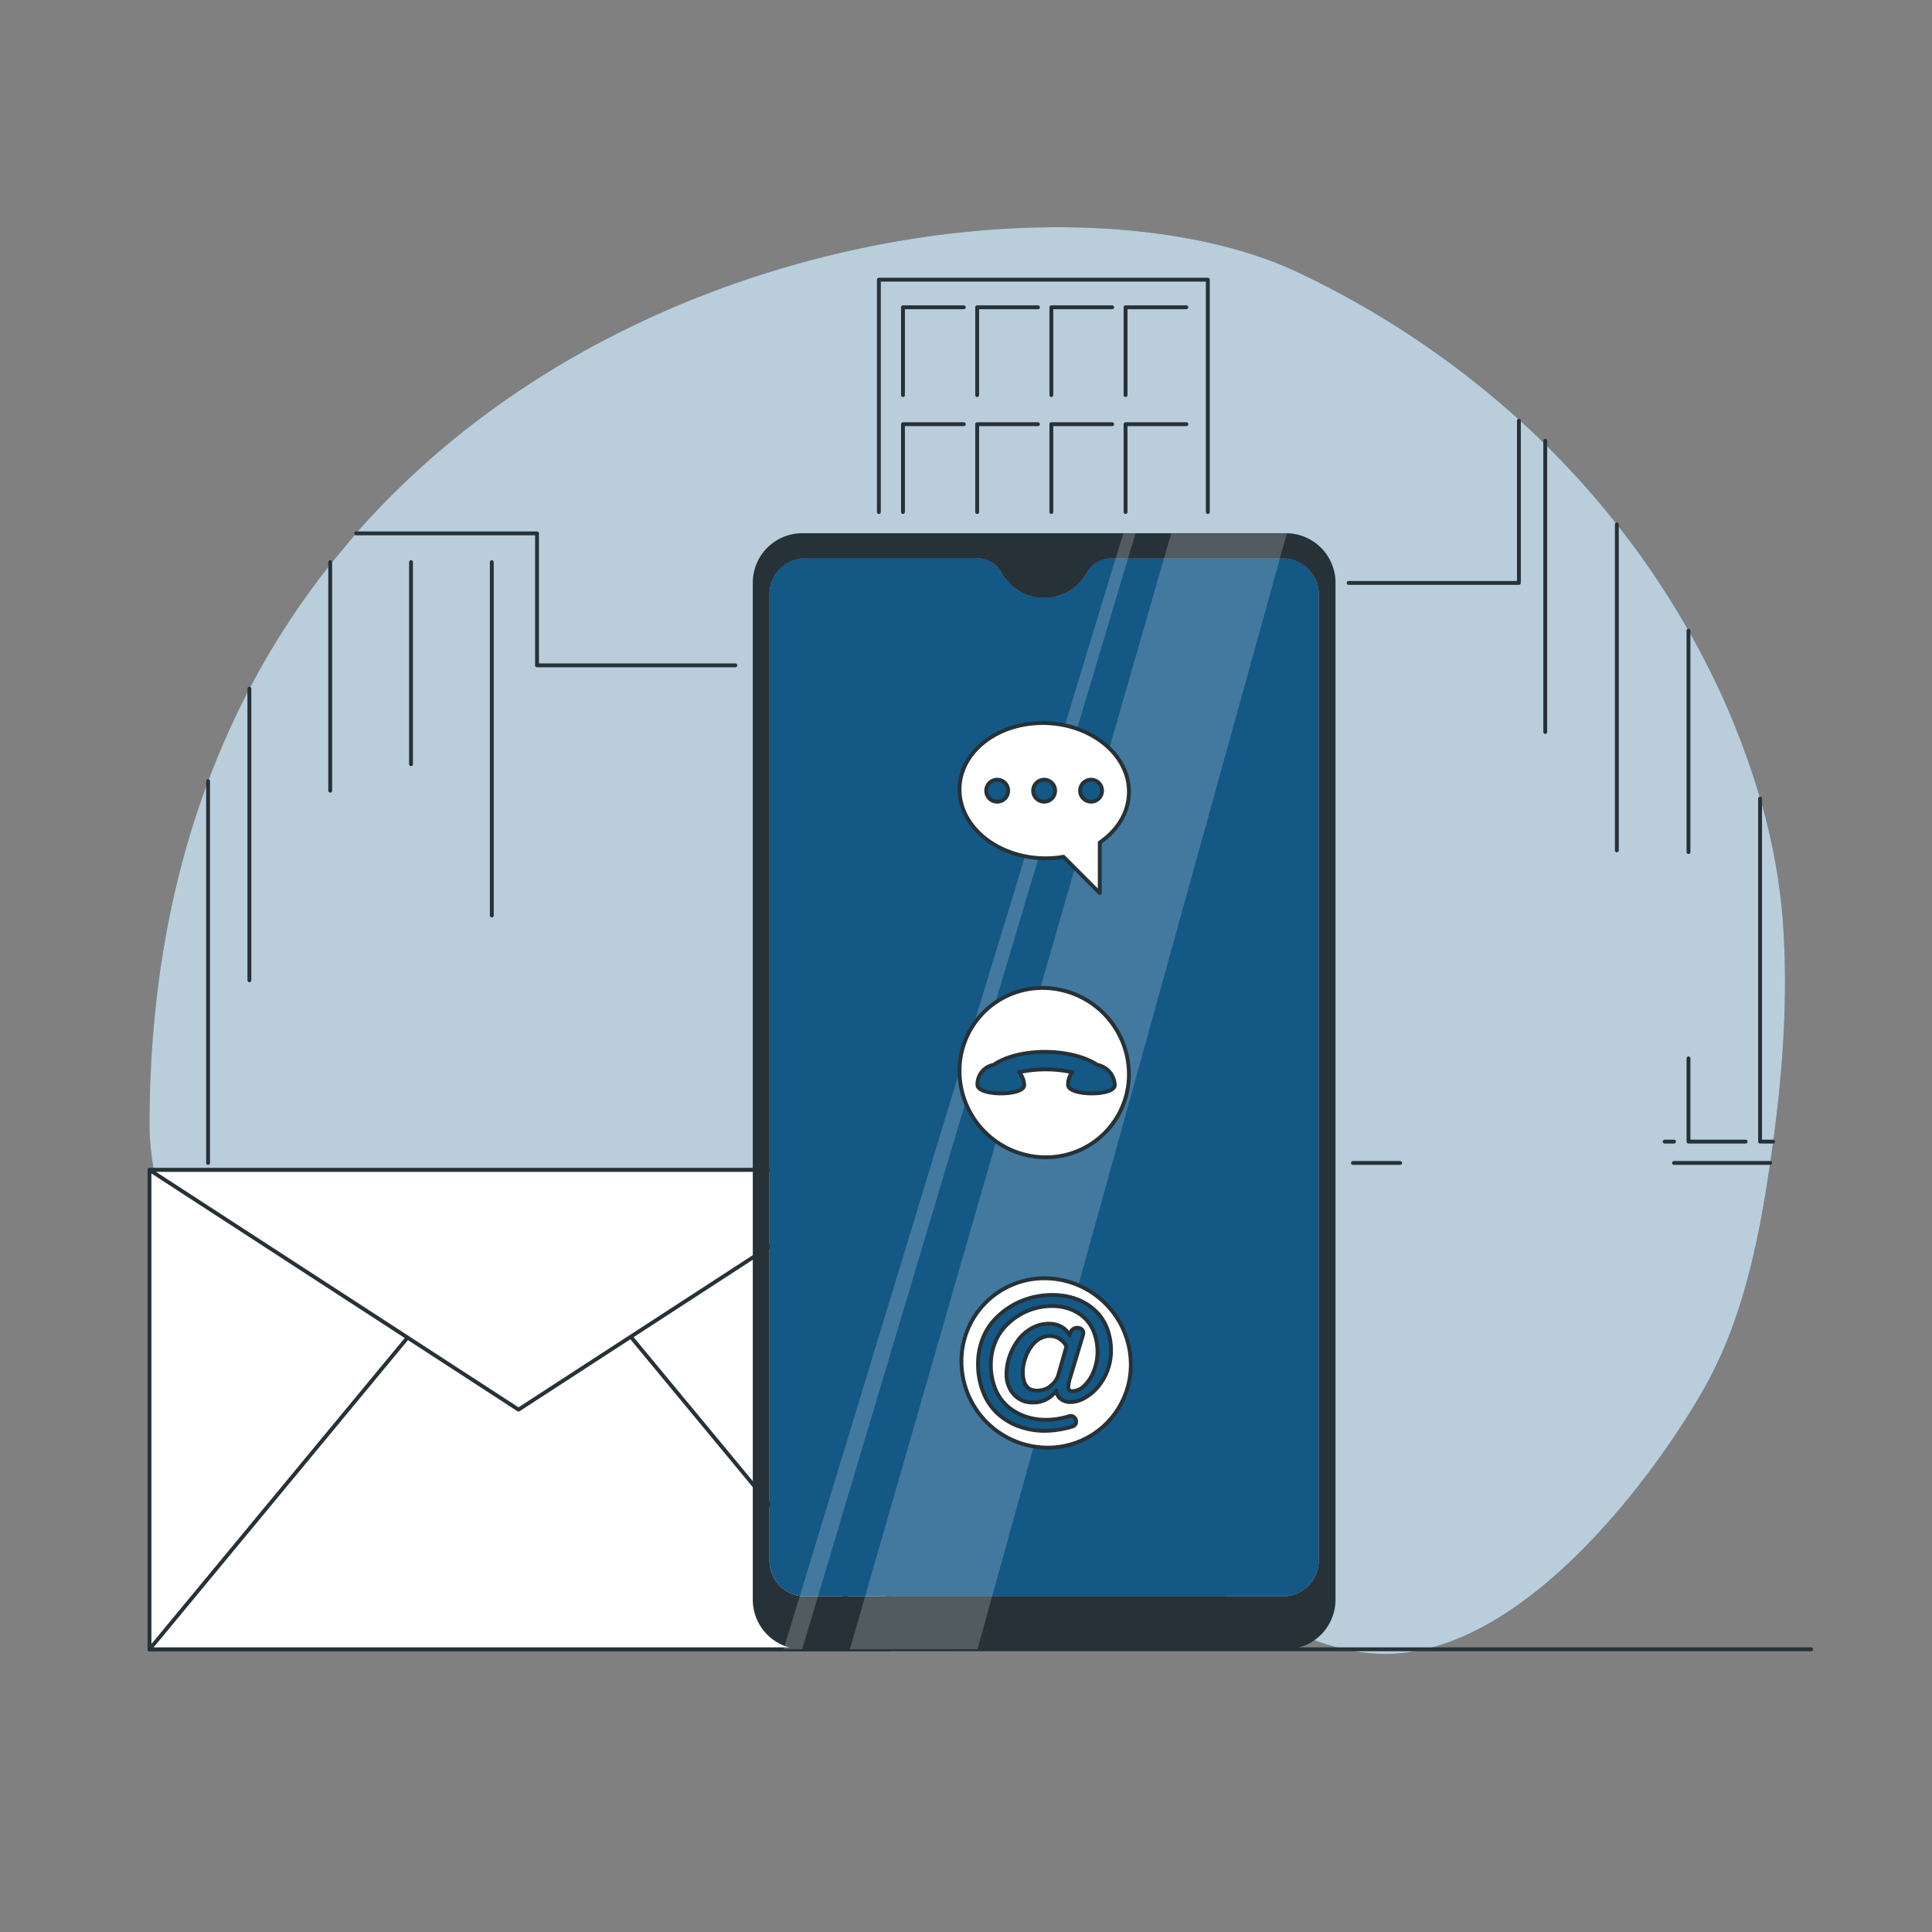 <svg xmlns="http://www.w3.org/2000/svg" xmlns:xlink="http://www.w3.org/1999/xlink" viewBox="0 0 500 500">
    <rect x="0" y="0" width="500" height="500" fill="#808080" stroke="none"/>
    <defs>
        <clipPath id="freepik--clip-path--inject-338">
            <path
                d="M384.3,248.75s-34.85,10.8-41.41,2.27l.89-43.51h5.29l6.22,30.65,28.56-5.23S387.51,244.27,384.3,248.75Z"
                style="fill:#fff;stroke:#263238;stroke-linecap:round;stroke-linejoin:round"></path>
        </clipPath>
        <clipPath id="freepik--clip-path-2--inject-338">
            <path
                d="M380.88,249.89,387,287.57c-.16,24.42,11.49,20.75,19.58,20.68,9.35-.08,23.54-9.35,16.58-23.78l2.68-52.23L409.55,231c-5.37-.42-27.37.27-29.12,3.08C375.89,241.37,380.88,249.89,380.88,249.89Z"
                style="fill:#fff;stroke:#263238;stroke-linecap:round;stroke-linejoin:round"></path>
        </clipPath>
        <clipPath id="freepik--clip-path-3--inject-338">
            <path
                d="M441.19,255.8a36.9,36.9,0,0,1-5.32-11.7,30.51,30.51,0,0,0-1.82-6.11,11,11,0,0,0-7.89-5.85,4.16,4.16,0,0,0-2.16.1c-1.45.55-2.09,2.22-2.38,3.74a20.26,20.26,0,0,0,.54,9.81c.67,2.16,8.72,17.82,14,23.89C435.7,266.62,439.22,256.39,441.19,255.8Z"
                style="fill:#fff;stroke:#263238;stroke-linecap:round;stroke-linejoin:round"></path>
        </clipPath>
    </defs>
    <g id="freepik--background-simple--inject-338">
        <path
            d="M92.16,138c70.07-79.73,190.37-93,244-67.39a235.56,235.56,0,0,1,57.21,38.23q3.36,3,6.53,6.17a223.63,223.63,0,0,1,18.53,20.67A217.54,217.54,0,0,1,437,163.22a202.64,202.64,0,0,1,18.53,43.47,153.78,153.78,0,0,1,5.78,30.51c1.53,19.41.2,39-2.41,58.25q-.36,2.76-.78,5.52c-.07.51-.14,1-.22,1.53-2.87,19.17-6.93,38.51-16,55.23C432,376,397.46,426.69,360,428c-19.43.69-36.59-12-54.2-21-28-14.28-59.69-17.08-90.59-17.91s-62.18.06-92.29-7.6S63.29,356.24,47.9,327c-5.23-9.94-9.2-24.26-9.21-35.72,0-33.81,5.52-63.38,15.16-89.07a209.81,209.81,0,0,1,10.69-23.93,203.54,203.54,0,0,1,20.92-32.17Z"
            style="fill:#145886"></path>
        <g style="opacity:0.7">
            <path
                d="M92.16,138c70.07-79.73,190.37-93,244-67.39a235.56,235.56,0,0,1,57.21,38.23q3.36,3,6.53,6.17a223.63,223.63,0,0,1,18.53,20.67A217.54,217.54,0,0,1,437,163.22a202.64,202.64,0,0,1,18.53,43.47,153.78,153.78,0,0,1,5.78,30.51c1.53,19.41.2,39-2.41,58.25q-.36,2.76-.78,5.52c-.07.51-.14,1-.22,1.53-2.87,19.17-6.93,38.51-16,55.23C432,376,397.46,426.69,360,428c-19.43.69-36.59-12-54.2-21-28-14.28-59.69-17.08-90.59-17.91s-62.18.06-92.29-7.6S63.29,356.24,47.9,327c-5.23-9.94-9.2-24.26-9.21-35.72,0-33.81,5.52-63.38,15.16-89.07a209.81,209.81,0,0,1,10.69-23.93,203.54,203.54,0,0,1,20.92-32.17Z"
                style="fill:#fff"></path>
        </g>
    </g>
    <g id="freepik--Floor--inject-338">
        <line x1="38.69" y1="426.84" x2="468.74" y2="426.84"
            style="fill:none;stroke:#263238;stroke-linecap:round;stroke-linejoin:round"></line>
    </g>
    <g id="freepik--Building--inject-338">
        <line x1="53.85" y1="300.97" x2="53.85" y2="202.16"
            style="fill:none;stroke:#263238;stroke-linecap:round;stroke-linejoin:round"></line>
        <line x1="362.35" y1="300.97" x2="350.14" y2="300.97"
            style="fill:none;stroke:#263238;stroke-linecap:round;stroke-linejoin:round"></line>
        <line x1="458.1" y1="300.97" x2="433.23" y2="300.97"
            style="fill:none;stroke:#263238;stroke-linecap:round;stroke-linejoin:round"></line>
        <polyline points="349.02 150.86 393.09 150.86 393.09 108.88"
            style="fill:none;stroke:#263238;stroke-linecap:round;stroke-linejoin:round"></polyline>
        <polyline points="92.16 138.04 138.98 138.04 138.98 172.19 190.3 172.19"
            style="fill:none;stroke:#263238;stroke-linecap:round;stroke-linejoin:round"></polyline>
        <line x1="64.54" y1="253.69" x2="64.54" y2="178.23"
            style="fill:none;stroke:#263238;stroke-linecap:round;stroke-linejoin:round"></line>
        <line x1="85.46" y1="145.48" x2="85.46" y2="204.62"
            style="fill:none;stroke:#263238;stroke-linecap:round;stroke-linejoin:round"></line>
        <line x1="106.37" y1="145.48" x2="106.37" y2="197.76"
            style="fill:none;stroke:#263238;stroke-linecap:round;stroke-linejoin:round"></line>
        <line x1="127.28" y1="145.48" x2="127.28" y2="236.93"
            style="fill:none;stroke:#263238;stroke-linecap:round;stroke-linejoin:round"></line>
        <polyline points="227.45 132.51 227.45 72.38 312.58 72.38 312.58 132.51"
            style="fill:none;stroke:#263238;stroke-linecap:round;stroke-linejoin:round"></polyline>
        <polyline points="233.69 102.25 233.69 79.52 249.43 79.52"
            style="fill:none;stroke:#263238;stroke-linecap:round;stroke-linejoin:round"></polyline>
        <polyline points="252.89 102.25 252.89 79.52 268.63 79.52"
            style="fill:none;stroke:#263238;stroke-linecap:round;stroke-linejoin:round"></polyline>
        <polyline points="272.09 102.25 272.09 79.52 287.83 79.52"
            style="fill:none;stroke:#263238;stroke-linecap:round;stroke-linejoin:round"></polyline>
        <polyline points="291.29 102.25 291.29 79.52 307.03 79.52"
            style="fill:none;stroke:#263238;stroke-linecap:round;stroke-linejoin:round"></polyline>
        <polyline points="233.69 132.51 233.69 109.78 249.43 109.78"
            style="fill:none;stroke:#263238;stroke-linecap:round;stroke-linejoin:round"></polyline>
        <polyline points="252.89 132.51 252.89 109.78 268.63 109.78"
            style="fill:none;stroke:#263238;stroke-linecap:round;stroke-linejoin:round"></polyline>
        <polyline points="272.09 132.51 272.09 109.78 287.83 109.78"
            style="fill:none;stroke:#263238;stroke-linecap:round;stroke-linejoin:round"></polyline>
        <polyline points="291.29 132.51 291.29 109.78 307.03 109.78"
            style="fill:none;stroke:#263238;stroke-linecap:round;stroke-linejoin:round"></polyline>
        <line x1="399.91" y1="114.08" x2="399.91" y2="189.43"
            style="fill:none;stroke:#263238;stroke-linecap:round;stroke-linejoin:round"></line>
        <line x1="430.82" y1="295.45" x2="433.23" y2="295.45"
            style="fill:none;stroke:#263238;stroke-linecap:round;stroke-linejoin:round"></line>
        <line x1="418.44" y1="135.72" x2="418.44" y2="220.08"
            style="fill:none;stroke:#263238;stroke-linecap:round;stroke-linejoin:round"></line>
        <polyline points="436.98 273.91 436.98 295.45 451.77 295.45"
            style="fill:none;stroke:#263238;stroke-linecap:round;stroke-linejoin:round"></polyline>
        <line x1="436.98" y1="163.22" x2="436.98" y2="220.51"
            style="fill:none;stroke:#263238;stroke-linecap:round;stroke-linejoin:round"></line>
        <polyline points="455.51 206.69 455.51 295.45 458.88 295.45"
            style="fill:none;stroke:#263238;stroke-linecap:round;stroke-linejoin:round"></polyline>
    </g>
    <g id="freepik--Mail--inject-338">
        <rect x="38.69" y="302.78" width="191" height="124.06"
            style="fill:#fff;stroke:#263238;stroke-linecap:round;stroke-linejoin:round"></rect>
        <polygon points="38.69 302.78 134.19 364.81 229.69 302.78 38.69 302.78"
            style="fill:#fff;stroke:#263238;stroke-linecap:round;stroke-linejoin:round"></polygon>
        <line x1="105.48" y1="346.16" x2="38.69" y2="426.84"
            style="fill:none;stroke:#263238;stroke-linecap:round;stroke-linejoin:round"></line>
        <line x1="163.42" y1="346.16" x2="230.21" y2="426.84"
            style="fill:none;stroke:#263238;stroke-linecap:round;stroke-linejoin:round"></line>
    </g>
    <g id="freepik--Device--inject-338">
        <path
            d="M331.9,144.48H287.5a7.16,7.16,0,0,0-6.26,3.7l0,0a12.61,12.61,0,0,1-22.06,0h0a7.15,7.15,0,0,0-6.29-3.75H208.54a9.27,9.27,0,0,0-9.39,9.15V404a9.28,9.28,0,0,0,9.39,9.15H331.9a9.29,9.29,0,0,0,9.4-9.15V153.63A9.28,9.28,0,0,0,331.9,144.48Z"
            style="fill:#145886"></path>
        <path
            d="M345.63,150.86A12.82,12.82,0,0,0,332.81,138H207.64a12.81,12.81,0,0,0-12.82,12.81h0V414a12.81,12.81,0,0,0,12.81,12.81H332.81A12.82,12.82,0,0,0,345.63,414h0ZM341.3,404a9.29,9.29,0,0,1-9.4,9.15H208.54a9.28,9.28,0,0,1-9.39-9.15V153.63a9.27,9.27,0,0,1,9.39-9.15h44.37a7.13,7.13,0,0,1,6.28,3.75h0a12.61,12.61,0,0,0,22.06,0l0,0a7.14,7.14,0,0,1,6.26-3.7h44.4a9.27,9.27,0,0,1,9.39,9.15Z"
            style="fill:#263238"></path>
        <polygon points="303.1 138.04 219.95 426.83 252.97 426.8 333.04 138.04 303.1 138.04"
            style="fill:#fff;opacity:0.2"></polygon>
        <polygon points="290.7 138.04 202.79 426.84 207.6 426.81 293.86 138.04 290.7 138.04"
            style="fill:#fff;opacity:0.2"></polygon>
        <path
            d="M292.65,352.73a21.46,21.46,0,0,1-21.53,21.92,22.39,22.39,0,0,1-22.3-21.92,21.46,21.46,0,0,1,21.53-21.91A22.38,22.38,0,0,1,292.65,352.73Z"
            style="fill:#fff;stroke:#263238;stroke-linecap:round;stroke-linejoin:round"></path>
        <path
            d="M263.55,369.09a16.42,16.42,0,0,1-5.49-3.38,15,15,0,0,1-3.63-5.49,19.54,19.54,0,0,1-1.31-7.3,17.46,17.46,0,0,1,1.11-6.23,15.67,15.67,0,0,1,3-5,20,20,0,0,1,9.57-5.82,21.18,21.18,0,0,1,5.54-.73,18.88,18.88,0,0,1,4.61.55,14.78,14.78,0,0,1,4.13,1.71,13.76,13.76,0,0,1,3.37,2.85,12.58,12.58,0,0,1,2.26,4.1,16.43,16.43,0,0,1,.82,5.29A14.68,14.68,0,0,1,284,359.1a13.09,13.09,0,0,1-3.4,2.75,7.55,7.55,0,0,1-3.62,1,4,4,0,0,1-2.44-.79,2.84,2.84,0,0,1-1.15-2.26,7,7,0,0,1-6.05,3.15,6.3,6.3,0,0,1-5-2.12,7.66,7.66,0,0,1-1.85-5.23,14,14,0,0,1,.81-4.62,16,16,0,0,1,2.21-4.18,11,11,0,0,1,3.5-3.05,9.06,9.06,0,0,1,4.49-1.17,6.59,6.59,0,0,1,3.14.76,5.16,5.16,0,0,1,2.18,2.23l.2-.67a1.87,1.87,0,0,1,2.37-1.17,2,2,0,0,1,.51.26,1.2,1.2,0,0,1,.45,1,1.71,1.71,0,0,1-.09.55l-3.24,10.78a10.72,10.72,0,0,0-.55,2.54,1,1,0,0,0,1.19,1.16,4.47,4.47,0,0,0,3-1.43,10.27,10.27,0,0,0,2.43-3.79,13.26,13.26,0,0,0,.94-4.9,14.3,14.3,0,0,0-.64-4.36,10.65,10.65,0,0,0-1.72-3.37,10.19,10.19,0,0,0-2.61-2.33,11.34,11.34,0,0,0-3.22-1.39,14,14,0,0,0-3.58-.46,16.52,16.52,0,0,0-4.53.64,16.09,16.09,0,0,0-4.29,1.93,16.74,16.74,0,0,0-3.6,3.06,13.4,13.4,0,0,0-2.48,4.24,14.89,14.89,0,0,0-.93,5.29,16.33,16.33,0,0,0,1.14,6.25,11.94,11.94,0,0,0,3.12,4.5,14,14,0,0,0,4.52,2.63,16.08,16.08,0,0,0,5.45.92,19.67,19.67,0,0,0,5.85-.89,1.7,1.7,0,0,1,.59-.1,1.33,1.33,0,0,1,1,.43,1.4,1.4,0,0,1,.39,1,1.21,1.21,0,0,1-.94,1.28,25.65,25.65,0,0,1-7.28,1.12A19.56,19.56,0,0,1,263.55,369.09Zm8.26-10.37a5.65,5.65,0,0,0,2.09-2.88l2.09-7.35-.14-.3a3.51,3.51,0,0,0-.47-.67,6.88,6.88,0,0,0-.82-.8,4.24,4.24,0,0,0-1.25-.69,5,5,0,0,0-3.63.13,5.85,5.85,0,0,0-1.71,1.11,9.31,9.31,0,0,0-1.38,1.62,11.05,11.05,0,0,0-1,1.95,12,12,0,0,0-.65,2.11,9.84,9.84,0,0,0-.23,2.09,8.59,8.59,0,0,0,.08,1.35,5.82,5.82,0,0,0,.26,1.17,4,4,0,0,0,.47,1,2.74,2.74,0,0,0,.68.72,2.86,2.86,0,0,0,.95.45,4,4,0,0,0,1.23.16,5.64,5.64,0,0,0,3.47-1.14Z"
            style="fill:#145886;stroke:#263238;stroke-linecap:round;stroke-linejoin:round"></path>
        <path
            d="M292.16,277.6a21.46,21.46,0,0,1-21.53,21.91,22.38,22.38,0,0,1-22.3-21.91,21.45,21.45,0,0,1,21.53-21.92A22.39,22.39,0,0,1,292.16,277.6Z"
            style="fill:#fff;stroke:#263238;stroke-linecap:round;stroke-linejoin:round"></path>
        <path
            d="M284,275.6c-6.87-4.5-20.34-4.5-26.89,0a5.08,5.08,0,0,0-4.14,5.19c.1,2.91,12.19,2.91,12.09,0a5.45,5.45,0,0,0-1.32-3.3,32.57,32.57,0,0,1,13.76,0,5.06,5.06,0,0,0-1.08,3.3c.1,2.91,12.19,2.91,12.08,0A5.54,5.54,0,0,0,284,275.6Z"
            style="fill:#145886;stroke:#263238;stroke-linecap:round;stroke-linejoin:round"></path>
        <path
            d="M292.16,204.62c.12,5.39-2.82,10.21-7.54,13.42v13.09l-9.39-9.4a25.64,25.64,0,0,1-4.6.4c-12.1,0-22.09-7.84-22.3-17.51s9.42-17.5,21.53-17.5S292,195,292.16,204.62Z"
            style="fill:#fff;stroke:#263238;stroke-linecap:round;stroke-linejoin:round"></path>
        <path d="M260.91,204.62a2.84,2.84,0,1,1-2.84-2.83A2.84,2.84,0,0,1,260.91,204.62Z"
            style="fill:#145886;stroke:#263238;stroke-linecap:round;stroke-linejoin:round"></path>
        <path d="M273.06,204.62a2.84,2.84,0,1,1-2.84-2.83A2.84,2.84,0,0,1,273.06,204.62Z"
            style="fill:#145886;stroke:#263238;stroke-linecap:round;stroke-linejoin:round"></path>
        <path d="M285.21,204.62a2.84,2.84,0,1,1-2.84-2.83A2.84,2.84,0,0,1,285.21,204.62Z"
            style="fill:#145886;stroke:#263238;stroke-linecap:round;stroke-linejoin:round"></path>
    </g>
</svg>